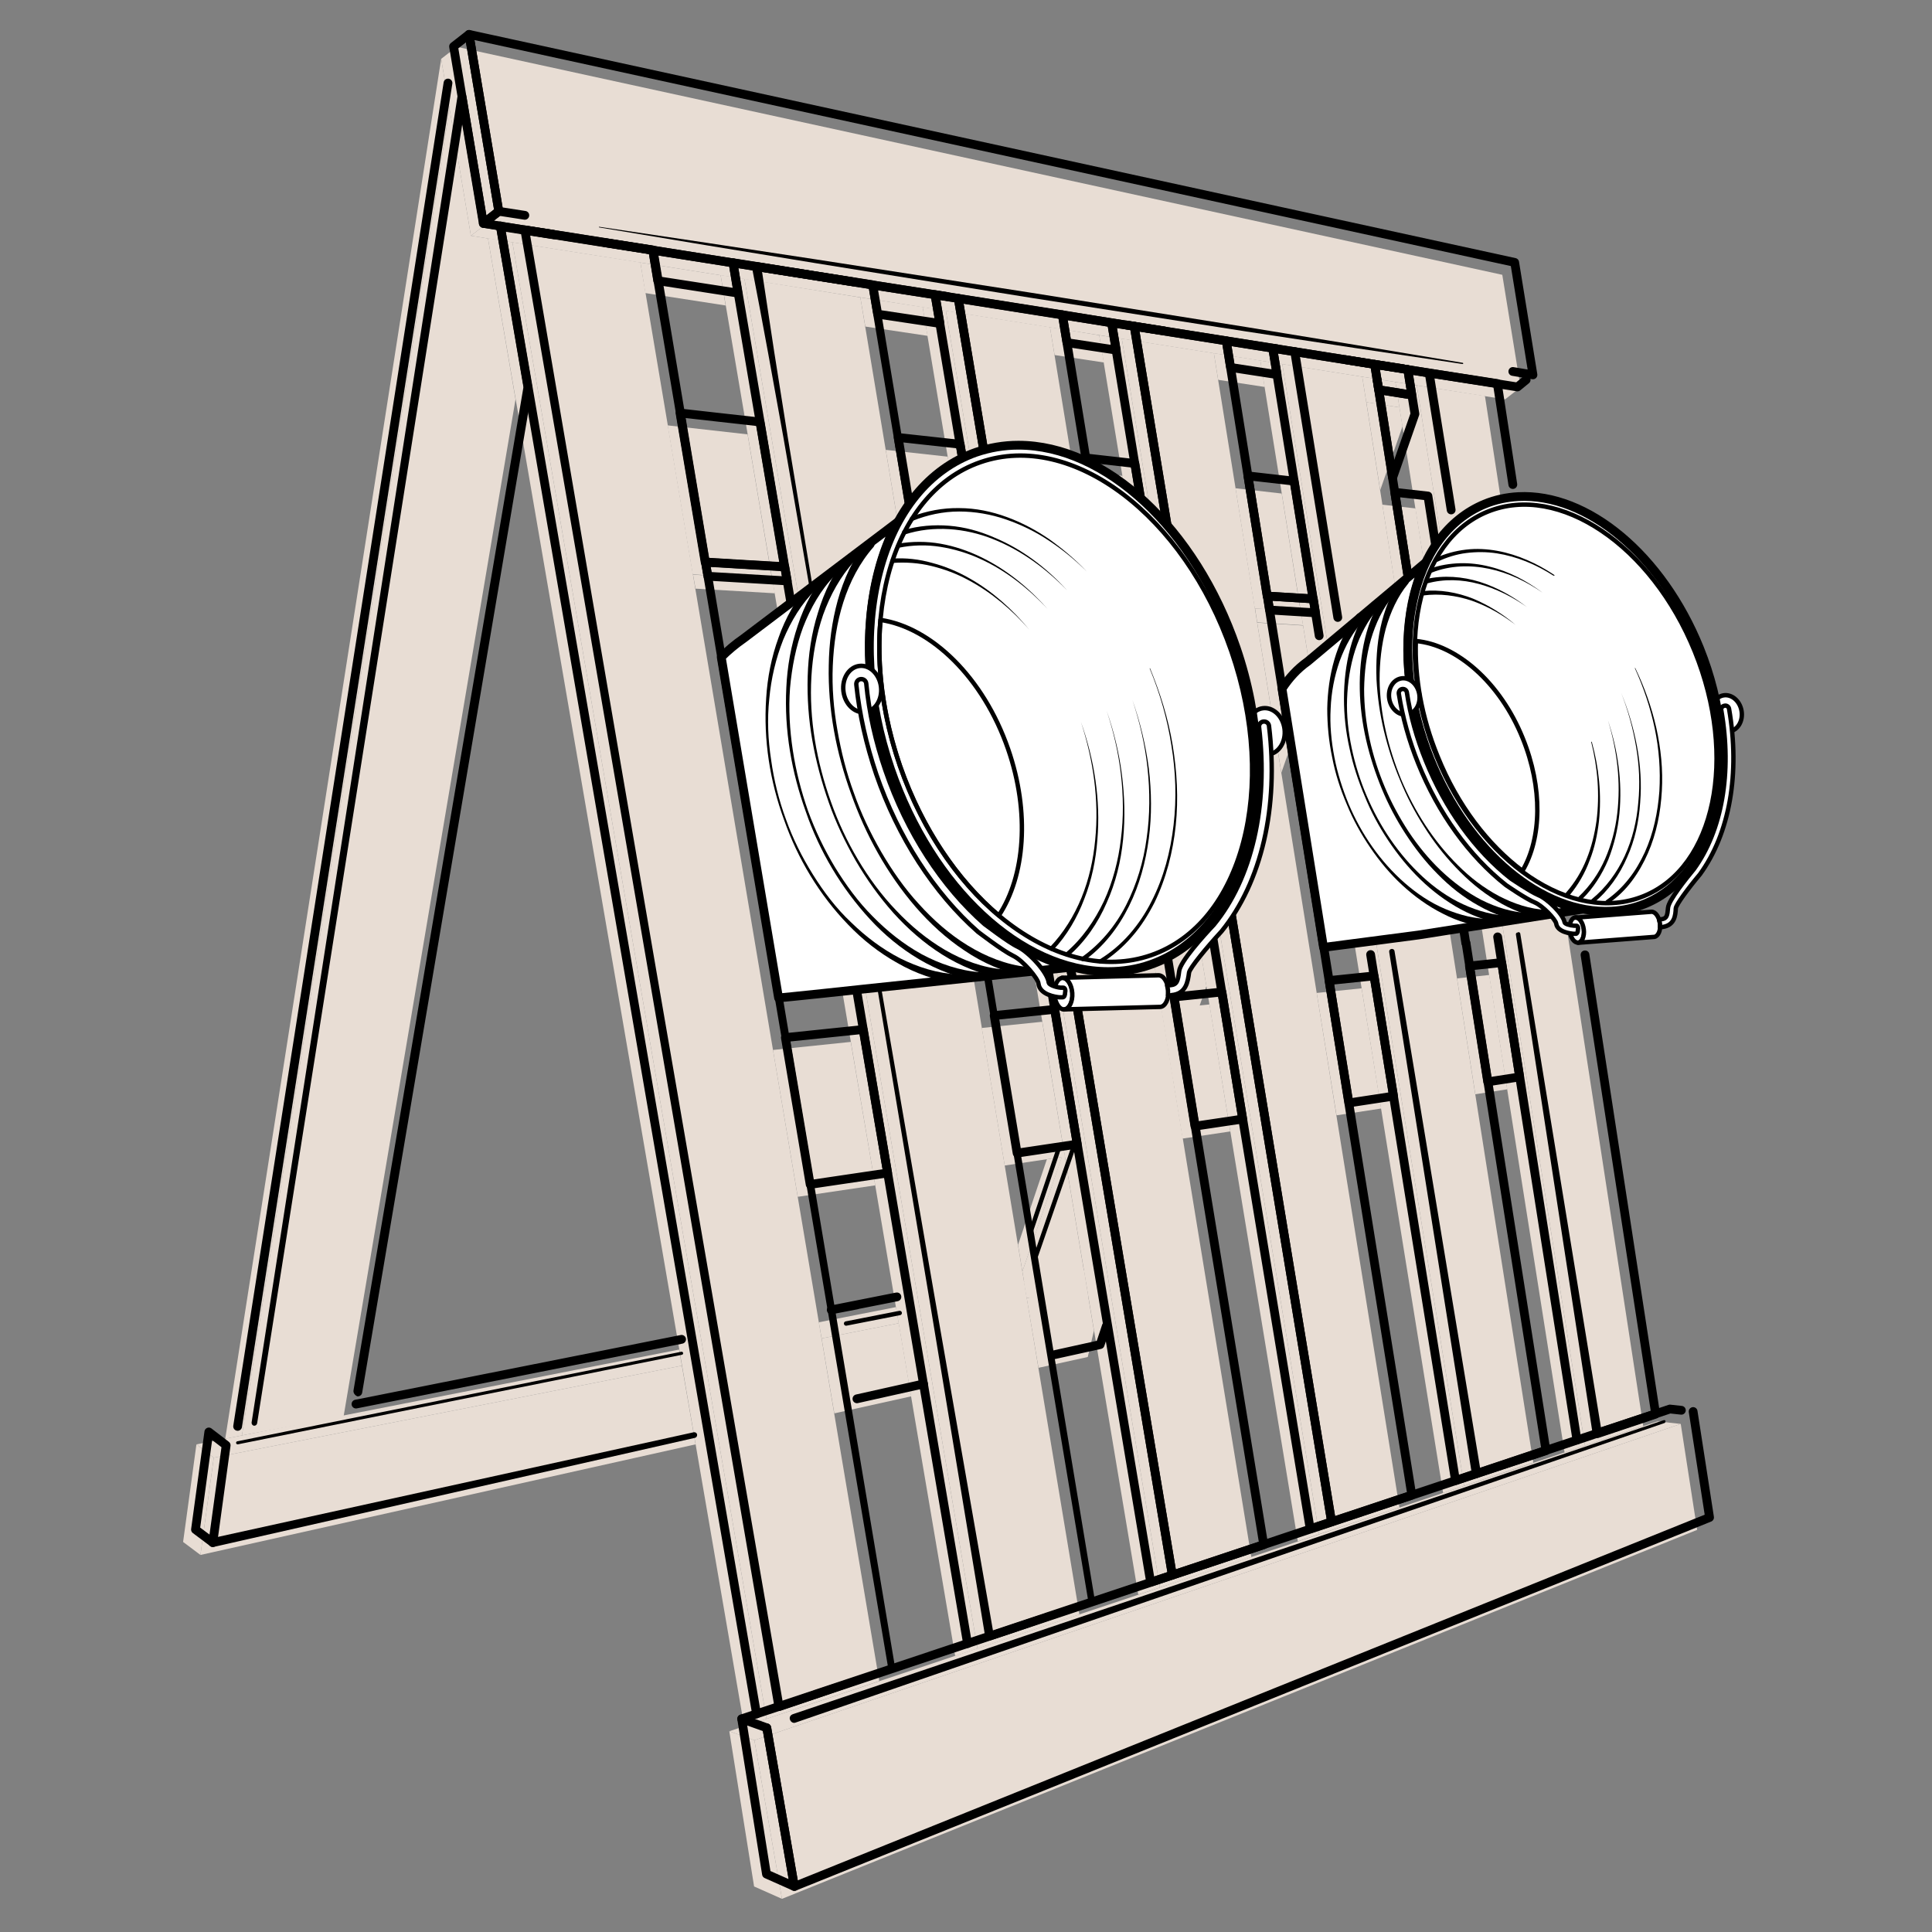 <?xml version="1.0" encoding="utf-8"?>
<!-- Generator: Adobe Illustrator 24.1.3, SVG Export Plug-In . SVG Version: 6.00 Build 0)  -->
<svg version="1.1" id="Layer_1" xmlns="http://www.w3.org/2000/svg" xmlns:xlink="http://www.w3.org/1999/xlink" x="0px" y="0px"
	 viewBox="0 0 623.6 623.6" style="enable-background:new 0 0 623.6 623.6;" xml:space="preserve">
<rect x="0" y="0" width="623.6" height="623.6" fill="#808080" stroke="none"/>
<style type="text/css">
	.st0{fill:#E8DDD4;}
	.st1{fill:none;stroke:#000000;stroke-width:1.417;stroke-linecap:round;stroke-linejoin:round;stroke-miterlimit:10;}
	.st2{fill:none;stroke:#000000;stroke-width:2.835;stroke-linecap:round;stroke-linejoin:round;stroke-miterlimit:10;}
	.st3{fill:none;stroke:#000000;stroke-linecap:round;stroke-linejoin:round;stroke-miterlimit:10;}
	.st4{fill:#FFFFFF;stroke:#000000;stroke-width:2.835;stroke-linecap:round;stroke-linejoin:round;stroke-miterlimit:10;}
	.st5{fill:#FFFFFF;stroke:#000000;stroke-width:1.417;stroke-linecap:round;stroke-linejoin:round;stroke-miterlimit:10;}
</style>
<g>
	<polygon class="st0" points="330,410.4 331.4,418.8 351.3,418.8 343.4,371.5 	"/>
	<polygon class="st0" points="439.7,121.6 448.9,123 439.7,121.6 	"/>
	<polygon class="st0" points="369.9,295 378.7,349 389.4,318.3 380.5,264.2 	"/>
	<polygon class="st0" points="405.8,201 413.6,249.4 423.6,220.6 420.6,201.9 	"/>
	<polygon class="st0" points="457.3,124.4 450.4,123.3 457.3,124.4 	"/>
	<polygon class="st0" points="441,129.8 440.5,126.5 445.5,158.2 452.7,137.6 450.4,123.3 451.7,131.5 	"/>
	<polygon class="st0" points="430.3,120.1 430.3,120.1 438.3,121.4 	"/>
	<polygon class="st0" points="490.8,125 484.9,88.7 147.4,15.1 157,72.2 	"/>
	<polygon class="st0" points="152,76.1 157,72.2 147.4,15.1 142.4,19 	"/>
	<polygon class="st0" points="490.8,125 157,72.2 152,76.1 485.8,128.9 	"/>
	<polygon class="st0" points="547.8,493.8 542.5,459.6 243.5,561.7 252.4,612.9 	"/>
	<polygon class="st0" points="542.5,459.6 535,458.8 235.4,558.8 243.5,561.7 	"/>
	<polygon class="st0" points="235.4,558.8 243.4,608.9 252.4,612.9 243.5,561.7 	"/>
	<polygon class="st0" points="69,470.5 63.4,466.2 59.1,497.7 64.7,501.9 	"/>
	<g>
		<polygon class="st0" points="494.9,472.1 439.7,121.6 413.9,117.5 472.6,479.6 		"/>
		<polygon class="st0" points="451.7,486.6 391.8,114 362.1,109.3 425.8,495.2 		"/>
		<polygon class="st0" points="530.4,460.3 479.3,127.8 457.3,124.4 511.6,466.6 		"/>
		<polygon class="st0" points="403.9,502.6 338.9,105.6 305.3,100.3 374.4,512.4 		"/>
		<polygon class="st0" points="283.8,542.6 206.7,84.7 165.4,78.2 247.4,554.8 		"/>
		<polygon class="st0" points="348.4,521.1 277.7,96 240.3,90 315.5,532.1 		"/>
	</g>
	<g>
		<polygon class="st0" points="505,468.8 511.6,466.6 457.3,124.4 450.4,123.3 		"/>
		<polygon class="st0" points="157.5,76.9 240.2,557.2 247.4,554.8 165.4,78.2 		"/>
		<polygon class="st0" points="406.8,116.4 465.8,481.9 472.6,479.6 413.9,117.5 		"/>
		<polygon class="st0" points="297.8,99.1 367.4,514.7 374.4,512.4 305.3,100.3 		"/>
		<polygon class="st0" points="354.8,108.2 418.9,497.5 425.8,495.2 362.1,109.3 		"/>
		<polygon class="st0" points="240.3,90 232.6,88.8 308.3,534.5 315.5,532.1 		"/>
	</g>
	<polygon class="st0" points="145.1,35 142.4,19 72.7,464.4 84.7,462 78.1,463.3 	"/>
	<polygon class="st0" points="157.5,76.9 165.4,78.2 174.8,79.7 174.8,79.7 152,76.1 145.1,35 78.1,463.3 110.9,457.2 166.4,128.9 	
		"/>
	<g>
		<path class="st0" d="M241.3,140.2l-25.8-2.9l8.1,48.1c6.3,0.4,15.1,0.9,25.6,1.5L241.3,140.2z"/>
		<path class="st0" d="M362.3,153.6l-15.9-1.8l6.8,41.4c5.3,0.3,10.5,0.6,15.8,1L362.3,153.6z"/>
		<path class="st0" d="M305.9,147.4l-20-2.2l7.4,44.5c6.5,0.4,13.1,0.8,19.9,1.2L305.9,147.4z"/>
		<path class="st0" d="M413.7,159.3l-14.9-1.7l6.2,38.8c5.1,0.3,10.1,0.6,14.8,0.9L413.7,159.3z"/>
		<path class="st0" d="M456.9,164.1l-10.7-1.2l5.7,36.4c3.9,0.2,7.5,0.5,10.6,0.6L456.9,164.1z"/>
	</g>
	<g>
		<path class="st0" d="M249.3,187c-10.6-0.6-19.3-1.2-25.6-1.5l0.8,4.5c6.8,0.4,15.5,0.9,25.6,1.5L249.3,187z"/>
		<path class="st0" d="M313.2,190.8c-6.8-0.4-13.4-0.8-19.9-1.2l0.8,4.5c6.5,0.4,13.1,0.8,19.9,1.2L313.2,190.8z"/>
		<path class="st0" d="M419.9,197.3c-4.8-0.3-9.7-0.6-14.8-0.9l0.7,4.5c5.1,0.3,10.1,0.6,14.8,0.9L419.9,197.3z"/>
		<path class="st0" d="M462.5,199.9c-3.1-0.2-6.7-0.4-10.6-0.6l0.7,4.5c4.1,0.2,7.6,0.5,10.6,0.6L462.5,199.9z"/>
		<path class="st0" d="M369,194.2c-5.2-0.3-10.5-0.6-15.8-1l0.7,4.5c5.3,0.3,10.6,0.6,15.8,1L369,194.2z"/>
	</g>
	<g>
		<polygon class="st0" points="336.4,329.8 316.9,331.8 324.3,376.2 343.7,373.3 		"/>
		<polygon class="st0" points="274.6,336.3 249.5,338.9 257.5,386.3 282.5,382.6 		"/>
		<polygon class="st0" points="390.4,324.2 374.9,325.8 381.7,367.5 397.1,365.2 		"/>
		<polygon class="st0" points="480.7,314.7 470.3,315.8 476.2,353.2 486.5,351.6 		"/>
		<polygon class="st0" points="439.5,319 425,320.5 431.4,360 445.8,357.8 		"/>
	</g>
	<g>
		<polygon class="st0" points="277.7,96 279.3,105.4 299.4,108.4 297.8,99.1 301.7,99.7 		"/>
		<polygon class="st0" points="359.6,108.9 362.1,109.3 371.8,110.8 		"/>
		<polygon class="st0" points="354.8,108.2 338.9,105.6 340.4,114.6 356.3,117 		"/>
		<polygon class="st0" points="406.8,116.4 408.3,116.6 391.8,114 393.2,122.6 408.2,124.9 		"/>
		<polygon class="st0" points="206.7,84.7 208.3,94.6 234.2,98.6 232.6,88.8 240.3,90 271.5,95 191.2,82.3 191.2,82.3 		"/>
		<polygon class="st0" points="450.4,123.3 439.7,121.6 441,129.8 451.7,131.5 		"/>
	</g>
	<g>
		<polygon class="st0" points="220.1,440.8 69,470.5 64.7,501.9 224.5,466.2 		"/>
		<polygon class="st0" points="294.1,450.7 290.1,427.1 265.2,432 269.3,456.2 		"/>
		<polygon class="st0" points="350.7,415.2 331.4,419 335.2,441.5 351.1,438 353.1,429.5 		"/>
	</g>
	<g>
		<polygon class="st0" points="349.9,410 330.5,413.8 331.4,419 350.7,415.2 		"/>
		<polygon class="st0" points="289.2,421.9 264.3,426.8 265.2,432 290.1,427.1 		"/>
		<polygon class="st0" points="219.2,435.6 63.4,466.2 69,470.5 220.1,440.8 		"/>
	</g>
	<polygon class="st0" points="330,410.4 342.8,373.4 337.9,374.2 328.6,401.8 	"/>
</g>
<polygon class="st1" points="334,406.4 346.8,369.4 341.9,370.2 332.6,397.8 "/>
<polygon class="st2" points="443.7,117.6 452.9,119 443.7,117.6 "/>
<polygon class="st2" points="461.3,120.4 454.4,119.3 461.3,120.4 "/>
<polygon class="st2" points="445,125.8 444.5,122.5 449.5,154.2 456.7,133.6 454.4,119.3 455.7,127.5 "/>
<polygon class="st2" points="434.3,116.1 434.3,116.1 442.3,117.4 "/>
<g>
	<path d="M193.4,73.2l34.9,5.2l34.9,5.3l69.7,10.8l69.6,11.1l34.8,5.7l34.8,5.8c0.1,0,0.2,0.1,0.2,0.2c0,0.1-0.1,0.2-0.2,0.2
		l-34.9-5.2l-34.9-5.3l-69.7-10.9L263,84.9l-34.8-5.7l-34.8-5.8c-0.1,0-0.1-0.1-0.1-0.1C193.3,73.2,193.4,73.2,193.4,73.2z"/>
</g>
<polyline class="st2" points="488.3,119.9 494.8,121 488.9,84.7 151.4,11.1 161,68.2 169.4,69.5 "/>
<polygon class="st2" points="156,72.1 161,68.2 151.4,11.1 146.4,15 "/>
<polyline class="st2" points="161,68.2 156,72.1 489.8,124.9 492.6,122.6 "/>
<polyline class="st2" points="247.5,557.7 256.4,608.9 551.8,489.8 546.5,455.6 "/>
<g>
	<path d="M537.3,459.3L256.8,556c-0.7,0.3-1.5-0.1-1.8-0.9s0.1-1.5,0.9-1.8l0,0L537,458.4c0.2-0.1,0.5,0,0.6,0.3
		C537.6,458.9,537.5,459.2,537.3,459.3z"/>
</g>
<polyline class="st2" points="542.7,455.2 539,454.8 239.4,554.8 "/>
<polygon class="st2" points="239.4,554.8 247.4,604.9 256.4,608.9 247.5,557.7 "/>
<polygon class="st2" points="73,466.5 67.4,462.2 63.1,493.7 68.7,497.9 "/>
<g>
	<polyline class="st2" points="473.1,304.3 443.7,117.6 417.9,113.5 431.8,199.3 	"/>
	<g>
		<path d="M450.1,306.9L478,475.4l-1.8-1.1l22.4-7.5l-1,1.6l-25.8-163.8c-0.1-0.8,0.4-1.5,1.2-1.6s1.5,0.4,1.6,1.2l25.8,163.8
			c0.1,0.7-0.3,1.4-1,1.6L477,477c-0.7,0.2-1.5-0.1-1.8-0.9c0-0.1,0-0.2-0.1-0.2l-26.7-168.6c-0.1-0.5,0.2-0.9,0.7-1
			C449.6,306.2,450,306.5,450.1,306.9z"/>
	</g>
	<polygon class="st2" points="455.7,482.6 395.8,110 366.1,105.3 429.8,491.2 	"/>
	<g>
		<path d="M490.7,301.3l26.3,161l-1.8-1.1L534,455l-1,1.6l-22.8-148.2c-0.1-0.8,0.4-1.5,1.2-1.6c0.8-0.1,1.5,0.4,1.6,1.2l22.8,148.2
			c0.1,0.7-0.3,1.3-1,1.6l-18.8,6.3l0,0c-0.7,0.2-1.5-0.2-1.8-0.9c0-0.1,0-0.2-0.1-0.2l-24.8-161.3c-0.1-0.4,0.2-0.7,0.5-0.7
			C490.3,300.7,490.6,301,490.7,301.3z"/>
	</g>
	<polyline class="st2" points="488.3,156.4 483.3,123.8 461.3,120.4 468.4,164.6 	"/>
	<polygon class="st2" points="407.9,498.6 342.9,101.6 309.3,96.3 378.4,508.4 	"/>
	<g>
		<path d="M286.6,537.9L209.3,81l1.2,1.2l-41.3-6.5l1.6-1.6l20.4,119.2l20.5,119.2l41.2,238.3l-1.8-1.1
			C262.8,545.5,274.6,541.7,286.6,537.9z M289.1,539.4c-12.3,4.3-24.7,8.6-37.2,12.8c-0.7,0.2-1.5-0.2-1.8-0.9c0-0.1,0-0.1-0.1-0.2
			l-40.9-238.3l-20.5-119.1L168,74.4c-0.1-0.8,0.4-1.5,1.2-1.6c0.2,0,0.3,0,0.5,0l41.3,6.5c0.6,0.1,1.1,0.6,1.2,1.2L289.1,539.4z"/>
	</g>
	<g>
		<path d="M351.2,516.4L280.3,92.2l1.2,1.2l-37.4-5.9l1.6-1.6c1.4,9.2,2.8,18.5,4.2,27.7l4.4,27.7l9.2,55.3l18.9,110.5l19.1,110.5
			l19.3,110.4l-1.8-1.1C329.7,523.2,340.3,519.7,351.2,516.4z M353.6,517.8c-11.1,3.9-22.4,7.9-33.7,11.6l0,0
			c-0.7,0.2-1.5-0.2-1.8-0.9c0-0.1,0-0.1-0.1-0.2l-18.3-110.6l-18.5-110.6l-18.7-110.5l-9.6-55.2l-5-27.6
			c-1.7-9.2-3.4-18.4-5.2-27.6c-0.1-0.8,0.3-1.5,1.1-1.6c0.2,0,0.3,0,0.5,0l0,0l37.4,5.9c0.6,0.1,1.1,0.6,1.2,1.2L353.6,517.8z"/>
	</g>
</g>
<g>
	<line class="st2" x1="483.4" y1="302.4" x2="509" y2="464.8"/>
	<line class="st2" x1="161.5" y1="72.9" x2="244.2" y2="553.2"/>
	<polyline class="st2" points="442.4,308.1 469.8,477.9 476.6,475.6 	"/>
	<polyline class="st2" points="417.9,113.5 410.8,112.4 425.8,205.2 	"/>
	<polygon class="st2" points="301.8,95.1 371.4,510.7 378.4,508.4 309.3,96.3 	"/>
	<polygon class="st2" points="358.8,104.2 422.9,493.5 429.8,491.2 366.1,105.3 	"/>
	<line class="st2" x1="276.6" y1="320.2" x2="312.3" y2="530.5"/>
	<line class="st2" x1="255.3" y1="194.7" x2="276.6" y2="320.2"/>
	<line class="st2" x1="236.6" y1="84.8" x2="255.3" y2="194.7"/>
</g>
<line class="st2" x1="144.6" y1="26.8" x2="76.7" y2="460.4"/>
<g>
	<path d="M114.1,448.8L169,124.7l0,0.5l-8.9-52c-0.1-0.8,0.4-1.5,1.2-1.6c0.2,0,0.3,0,0.5,0l17.3,2.7l-1.6,1.4l1.2,1.4l-22.8-3.6
		c-0.6-0.1-1.1-0.6-1.2-1.2l-6.9-41.1l2.8,0L83,459.4c-0.1,0.5-0.5,0.8-1,0.8c-0.5-0.1-0.8-0.5-0.8-1l66.5-428.3
		c0.1-0.8,0.8-1.3,1.6-1.2c0.6,0.1,1.1,0.6,1.2,1.2l6.9,41.1l-1.2-1.2l22.8,3.6c0.8,0.1,1.3,0.8,1.2,1.6c-0.1,0.8-0.8,1.3-1.6,1.2h0
		l-17.3-2.7l1.6-1.6l8.9,52c0,0.2,0,0.3,0,0.5l-54.9,324.1c-0.1,0.8-0.9,1.3-1.6,1.2C114.5,450.3,114,449.6,114.1,448.8z"/>
</g>
<g>
	<path class="st2" d="M245.3,136.2l-25.8-2.9l8.1,48.1c6.3,0.4,15.1,0.9,25.6,1.5L245.3,136.2z"/>
	<path class="st2" d="M366.3,149.6l-15.9-1.8l6.8,41.4c5.3,0.3,10.5,0.6,15.8,1L366.3,149.6z"/>
	<path class="st2" d="M309.9,143.4l-20-2.2l7.4,44.5c6.5,0.4,13.1,0.8,19.9,1.2L309.9,143.4z"/>
	<path class="st2" d="M417.7,155.3l-14.9-1.7l6.2,38.8c5.1,0.3,10.1,0.6,14.8,0.9L417.7,155.3z"/>
	<path class="st2" d="M460.9,160.1l-10.7-1.2l5.7,36.4c3.9,0.2,7.5,0.5,10.6,0.6L460.9,160.1z"/>
</g>
<g>
	<path class="st2" d="M253.3,183c-10.6-0.6-19.3-1.2-25.6-1.5l0.8,4.5c6.8,0.4,15.5,0.9,25.6,1.5L253.3,183z"/>
	<path class="st2" d="M317.2,186.8c-6.8-0.4-13.4-0.8-19.9-1.2l0.8,4.5c6.5,0.4,13.1,0.8,19.9,1.2L317.2,186.8z"/>
	<path class="st2" d="M423.9,193.3c-4.8-0.3-9.7-0.6-14.8-0.9l0.7,4.5c5.1,0.3,10.1,0.6,14.8,0.9L423.9,193.3z"/>
	<path class="st2" d="M466.5,195.9c-3.1-0.2-6.7-0.4-10.6-0.6l0.7,4.5c4.1,0.2,7.6,0.5,10.6,0.6L466.5,195.9z"/>
	<path class="st2" d="M373,190.2c-5.2-0.3-10.5-0.6-15.8-1l0.7,4.5c5.3,0.3,10.6,0.6,15.8,1L373,190.2z"/>
</g>
<g>
	<polygon class="st2" points="340.4,325.8 320.9,327.8 328.3,372.2 347.7,369.3 	"/>
	<polygon class="st2" points="278.6,332.3 253.5,334.9 261.5,382.3 286.5,378.6 	"/>
	<polygon class="st2" points="394.4,320.2 378.9,321.8 385.7,363.5 401.1,361.2 	"/>
	<polygon class="st2" points="484.7,310.7 474.3,311.8 480.2,349.2 490.5,347.6 	"/>
	<polygon class="st2" points="443.5,315 429,316.5 435.4,356 449.8,353.8 	"/>
</g>
<g>
	<polygon class="st2" points="281.7,92 283.3,101.4 303.4,104.4 301.8,95.1 305.7,95.7 	"/>
	<polygon class="st2" points="363.6,104.9 366.1,105.3 375.8,106.8 	"/>
	<polygon class="st2" points="358.8,104.2 342.9,101.6 344.4,110.6 360.3,113 	"/>
	<polygon class="st2" points="410.8,112.4 412.3,112.6 395.8,110 397.2,118.6 412.2,120.9 	"/>
	<polygon class="st2" points="210.7,80.7 212.3,90.6 238.2,94.6 236.6,84.8 244.3,86 275.5,91 195.2,78.3 195.2,78.3 	"/>
	<polygon class="st2" points="454.4,119.3 443.7,117.6 445,125.8 455.7,127.5 	"/>
</g>
<line class="st1" x1="273.1" y1="427.2" x2="290.4" y2="423.8"/>
<polyline class="st2" points="357.1,428 355.1,434 339.7,437.4 "/>
<line class="st2" x1="298.1" y1="446.7" x2="276.6" y2="451.5"/>
<g>
	<path d="M224.3,464.1L69,499.3c-0.8,0.2-1.5-0.3-1.7-1.1c-0.2-0.8,0.3-1.5,1.1-1.7l0,0l155.5-34.2c0.5-0.1,1,0.2,1.1,0.7
		C225.1,463.5,224.8,464,224.3,464.1z"/>
</g>
<line class="st3" x1="220" y1="436.8" x2="76.7" y2="465.7"/>
<line class="st2" x1="220" y1="432.3" x2="114.9" y2="453.2"/>
<polyline class="st2" points="276.6,421.2 268.3,422.8 289.5,418.6 "/>
<path class="st4" d="M232.8,212.1l18.5,110c0.6,0,27.2-2.8,27.8-2.9l66.6-7l0,0c-24.1-5.9-47.1-30.6-58.4-64
	c-7.4-21.9-8.7-44.4-3.8-63.6c1.5-5.9,3.6-11.3,6.1-16l0,0l-49.6,37.5l0,0C237.4,207.9,235,209.9,232.8,212.1z"/>
<ellipse transform="matrix(0.993 -0.122 0.122 0.993 -25.691 51.41)" class="st5" cx="408.3" cy="236.1" rx="6.1" ry="7.5"/>
<path class="st4" d="M357.7,313.6c-28.2,0-57.1-26.9-70.3-65.4c-7.5-21.9-8.8-44.4-3.8-63.6c5.1-19.6,16.3-33.3,31.4-38.6
	c4.4-1.5,9-2.3,13.7-2.3c28.2,0,57.1,26.9,70.3,65.4c15.6,45.6,3.2,91.4-27.5,102.2C367.1,312.9,362.4,313.6,357.7,313.6
	C357.7,313.6,357.7,313.6,357.7,313.6z"/>
<ellipse transform="matrix(0.945 -0.327 0.327 0.945 -55.886 125.123)" class="st1" cx="344" cy="228.7" rx="56.6" ry="84.2"/>
<g>
	<path d="M350.8,184.5c-3.7-3.7-7.7-7-12.1-9.9c-4.3-2.9-9-5.2-13.9-6.9c-4.9-1.7-10.1-2.6-15.2-2.6c-5.2,0-10.3,1.1-15,3l0,0
		c-0.4,0.1-0.8,0-0.9-0.4c-0.1-0.4,0-0.8,0.4-0.9c0,0,0,0,0,0c5-1.9,10.3-2.9,15.5-2.8c5.3,0,10.5,1.1,15.4,2.9
		c4.9,1.8,9.6,4.3,13.9,7.3C343.2,177.3,347.2,180.7,350.8,184.5z"/>
</g>
<g>
	<path d="M354.9,309.7c3.6-2.2,6.9-5,9.7-8.2c2.8-3.2,5.2-6.8,7.1-10.6c3.9-7.6,6.1-16,7.1-24.6c1-8.5,0.7-17.2-0.7-25.7
		c-1.3-8.5-3.7-16.8-7-24.8c0,0,0-0.1,0-0.1c0,0,0.1,0,0.1,0c3.3,8,5.9,16.3,7.3,24.8c1.4,8.5,1.9,17.2,1,25.9
		c-0.9,8.6-3.1,17.2-6.9,25c-2,3.9-4.3,7.6-7.2,10.9c-2.8,3.3-6.2,6.2-9.9,8.6c-0.3,0.2-0.8,0.1-1-0.2
		C354.4,310.4,354.5,309.9,354.9,309.7C354.9,309.7,354.9,309.7,354.9,309.7L354.9,309.7z"/>
</g>
<g>
	<path d="M344.4,190.5c-6.8-7-14.8-12.9-23.9-16.5c-4.5-1.8-9.3-2.9-14.1-3.2c-4.8-0.3-9.7,0.2-14.3,1.7c-0.4,0.1-0.8-0.1-0.9-0.5
		s0.1-0.8,0.5-0.9c0,0,0,0,0,0c4.8-1.4,9.8-1.8,14.7-1.4c4.9,0.4,9.7,1.7,14.3,3.7C329.9,177.2,337.8,183.3,344.4,190.5z"/>
</g>
<g>
	<path d="M349.1,309c6.1-4.3,11-10.2,14.4-16.9c3.4-6.7,5.6-14,6.6-21.5c1.1-7.5,1.1-15.1,0.3-22.6c-0.8-7.5-2.5-14.9-4.9-22.1
		c2.5,7.1,4.3,14.5,5.3,22.1c0.9,7.5,1,15.2,0,22.7c-1,7.5-3,15-6.4,21.8c-3.4,6.9-8.2,13.1-14.5,17.6c-0.3,0.2-0.8,0.2-1-0.2
		C348.7,309.7,348.7,309.3,349.1,309C349,309,349,309,349.1,309L349.1,309z"/>
</g>
<g>
	<path d="M338.1,196.5c-6.2-6.6-13.5-12.4-21.7-16.1c-4.1-1.9-8.5-3.2-12.9-3.9c-4.4-0.7-9-0.6-13.4,0.3c-0.4,0.1-0.8-0.2-0.8-0.5
		c-0.1-0.4,0.2-0.8,0.5-0.8c0,0,0,0,0,0c4.6-0.8,9.3-0.8,13.8,0c4.5,0.8,8.9,2.3,13,4.3C324.9,183.8,332,189.7,338.1,196.5z"/>
</g>
<g>
	<path d="M344,307.5c5.3-4.5,9.3-10.3,12.3-16.6c2.9-6.3,4.7-13.2,5.5-20.1c0.9-6.9,0.8-14,0-20.9c-0.8-7-2.4-13.8-4.6-20.5
		c2.3,6.6,4,13.5,4.9,20.5c0.9,7,1.1,14.1,0.4,21.1c-0.7,7-2.4,14-5.3,20.4c-2.8,6.5-6.9,12.5-12.3,17.2c-0.3,0.3-0.7,0.2-1-0.1
		S343.7,307.8,344,307.5C344,307.6,344,307.6,344,307.5L344,307.5z"/>
</g>
<g>
	<path d="M332.2,203.2c-5.6-6.4-12.2-12-19.7-16c-3.7-2-7.7-3.5-11.8-4.5c-4.1-1-8.3-1.3-12.5-1c-0.4,0-0.7-0.2-0.8-0.6
		c0-0.4,0.2-0.7,0.6-0.8c0,0,0,0,0,0c4.3-0.3,8.7,0.2,12.9,1.4c4.2,1.1,8.2,2.8,11.9,4.9C320.3,190.8,326.8,196.7,332.2,203.2z"/>
</g>
<g>
	<path d="M338.9,305.7c4.4-4.6,7.8-10.1,10.2-16c2.4-5.9,3.8-12.2,4.4-18.6c1.3-12.8-0.6-25.8-4.6-38.1c4.3,12.2,6.4,25.2,5.3,38.1
		c-0.5,6.5-1.8,12.9-4.2,19c-2.3,6.1-5.6,11.8-10.1,16.6c-0.3,0.3-0.7,0.3-1,0S338.6,306,338.9,305.7
		C338.9,305.7,338.9,305.7,338.9,305.7L338.9,305.7z"/>
</g>
<g>
	<path d="M263.3,190.3c-4.6,4.5-8,10.2-10.5,16.2c-2.4,6.1-3.9,12.5-4.5,19.1c-0.7,6.6-0.4,13.2,0.6,19.7c0.9,6.5,2.5,13,4.8,19.2
		c2.2,6.2,5.2,12.2,8.7,17.8c3.5,5.6,7.5,10.9,12.3,15.4c4.7,4.6,10,8.6,15.8,11.6c5.8,2.9,12.1,4.9,18.6,5.2l0,0
		c0.8,0,1.4,0.7,1.3,1.5c0,0.8-0.7,1.4-1.5,1.3c0,0-0.1,0-0.1,0c-6.8-0.8-13.3-3.1-19.2-6.5c-5.9-3.3-11.2-7.5-15.8-12.3
		c-9.3-9.6-16.3-21.3-20.7-33.8c-4.6-12.5-6.7-25.9-5.8-39.3c0.4-6.7,1.7-13.3,4-19.6c2.2-6.3,5.6-12.4,10.1-17.5
		c0.5-0.6,1.4-0.7,2-0.1C263.9,188.7,263.9,189.6,263.3,190.3C263.4,190.3,263.4,190.3,263.3,190.3L263.3,190.3z"/>
</g>
<g>
	<path d="M269.5,185.7c-4.6,4.7-7.9,10.6-10.3,16.8c-2.3,6.2-3.6,12.9-4.2,19.6c-0.5,6.7-0.1,13.5,0.9,20.1c1,6.6,2.7,13.2,4.9,19.5
		c2.3,6.3,5.2,12.4,8.7,18.2c3.5,5.7,7.5,11.2,12.2,15.9c4.7,4.8,10,9,15.8,12.2c5.8,3.1,12.2,5.3,18.8,5.8l0,0
		c0.8,0.1,1.4,0.7,1.3,1.5c-0.1,0.8-0.7,1.4-1.5,1.3c0,0-0.1,0-0.1,0c-6.9-1-13.5-3.5-19.4-7c-5.9-3.5-11.2-7.9-15.8-12.9
		c-9.2-10-16.3-21.9-20.7-34.7c-4.6-12.7-7-26.4-6.3-40c0.3-6.8,1.5-13.6,3.7-20.1c2.1-6.5,5.4-12.7,9.9-18.1c0.5-0.6,1.4-0.7,2-0.2
		S270.1,185,269.5,185.7C269.6,185.6,269.6,185.7,269.5,185.7L269.5,185.7z"/>
</g>
<g>
	<path d="M275.8,181.1c-4.5,4.9-7.8,10.9-10.1,17.3c-2.2,6.4-3.4,13.2-3.8,20c-0.8,13.7,1.7,27.5,6.3,40.4
		c2.3,6.5,5.2,12.7,8.7,18.6c3.5,5.9,7.6,11.5,12.3,16.4c4.7,5,10,9.4,15.8,12.8c5.9,3.4,12.3,5.8,19,6.3l0,0
		c0.8,0.1,1.4,0.8,1.3,1.5c-0.1,0.8-0.8,1.4-1.5,1.3c0,0-0.1,0-0.1,0c-7.1-1.1-13.7-3.9-19.6-7.6c-5.9-3.7-11.2-8.4-15.8-13.5
		c-4.6-5.2-8.6-10.8-12.1-16.8c-3.4-6-6.4-12.2-8.7-18.8c-2.3-6.5-4.1-13.2-5.3-20c-1.2-6.8-1.7-13.7-1.5-20.7
		c0.2-6.9,1.2-13.9,3.3-20.5c2-6.7,5.1-13.1,9.6-18.7c0.5-0.6,1.4-0.7,2-0.2C276.2,179.5,276.3,180.4,275.8,181.1
		C275.8,181,275.8,181,275.8,181.1L275.8,181.1z"/>
</g>
<g>
	<path d="M282,176.5c-4.5,5.1-7.7,11.3-9.8,17.9c-2.1,6.6-3.1,13.5-3.4,20.5c-0.3,7,0.3,14,1.5,20.8c1.2,6.9,2.9,13.7,5.3,20.2
		c2.3,6.6,5.3,12.9,8.8,19c3.5,6,7.5,11.8,12.2,16.9c4.7,5.2,9.9,9.8,15.8,13.4c5.9,3.6,12.4,6.2,19.1,6.9l0,0
		c0.8,0.1,1.3,0.8,1.3,1.6c-0.1,0.8-0.8,1.3-1.6,1.3c0,0-0.1,0-0.1,0c-7.2-1.2-13.9-4.2-19.8-8.2c-5.9-3.9-11.2-8.8-15.8-14.1
		c-9.2-10.7-16.1-23.2-20.8-36.5c-4.8-13.2-7.5-27.3-7.2-41.4c0.1-7.1,1-14.1,2.9-21c1.9-6.8,4.9-13.5,9.4-19.2
		c0.5-0.6,1.4-0.7,2-0.3C282.4,174.9,282.5,175.8,282,176.5C282,176.4,282,176.4,282,176.5L282,176.5z"/>
</g>
<path class="st1" d="M322.4,295.5c8.4-12.7,10.1-33.2,3-53.7c-8-23.1-24.8-39.3-41.2-41.7c-1.3,14.6,0.7,30.8,6.3,47.1
	C297.6,267.5,309.1,284.3,322.4,295.5z"/>
<ellipse transform="matrix(0.993 -0.122 0.122 0.993 -24.987 35.479)" class="st5" cx="278.1" cy="222.4" rx="6.1" ry="7.5"/>
<g>
	
		<ellipse transform="matrix(0.998 -6.536981e-02 6.536981e-02 0.998 -20.23 23.12)" class="st5" cx="343.2" cy="320.7" rx="2.9" ry="5.1"/>
	<path class="st5" d="M377.1,319.7c-0.2-2.8-1.6-5-3.3-4.9l-31,0.8c1.6-0.1,3.1,2.1,3.3,4.9c0.2,2.8-1,5.2-2.6,5.3l31-0.8
		C376.1,324.9,377.3,322.5,377.1,319.7z"/>
	<path class="st5" d="M409.6,234.3c-0.1-0.9-0.9-1.5-1.8-1.4c-0.9,0.1-1.5,0.9-1.4,1.8c3,25.5-2.3,48.8-14.6,63.8
		c-3.3,3.5-10.9,11.9-11.2,15c-0.4,3.2-0.7,4.3-2.8,4.5c-0.2,0-0.6,0-1.1,0.1c0.1,0.5,0.3,1.1,0.3,1.7c0,0.5,0,1,0,1.5
		c0.5,0,0.9,0,1.1-0.1c4.8-0.4,5.3-4.4,5.7-7.3c0.3-1.5,5.6-8,10.5-13.3C407.2,284.7,412.8,260.6,409.6,234.3z"/>
	<path class="st5" d="M343.2,318.8C343.2,318.8,343.2,318.8,343.2,318.8c-0.4,0-0.7,0-0.9,0c-1.8-0.2-3.7-1-3.8-1.6
		c-0.3-3.3-6.4-9.9-10-11.6c-3.2-1.5-10.6-7.3-10.7-7.3c-13.8-12.1-25.2-29.7-32-49.6c-3.2-9.3-5.3-18.7-6.2-28.1
		c-0.1-0.9-0.9-1.5-1.8-1.4c-0.9,0.1-1.5,0.9-1.4,1.8c1,9.6,3.2,19.3,6.4,28.8c7,20.4,18.7,38.5,32.9,51c0.3,0.2,7.8,6,11.3,7.7
		c3.2,1.5,8.1,7.4,8.2,9c0.4,3.6,5.6,4.3,6.7,4.4c0.1,0,0.1,0,0.2,0c0,0,0,0,0,0c0.1,0,0.4,0,0.8,0c0,0,0.1,0,0.1,0
		c0.5,0,0.8-0.7,0.8-1.6C344,319.5,343.7,318.8,343.2,318.8z"/>
</g>
<path class="st4" d="M510.6,293.5c-19.4-3.7-38.7-22.3-49.1-48.4c-6.8-17.1-8.8-34.9-5.7-50.4c1-4.8,2.4-9.1,4.2-13l0,0l-37.9,31.8
	l0,0c-3.4,2.4-6.1,5.4-8.3,8.8l13.4,83.5l29.1-3.8l0,0c0.5-0.1,1-0.1,1.5-0.2L510.6,293.5L510.6,293.5z"/>
<ellipse transform="matrix(0.985 -0.174 0.174 0.985 -31.543 100.253)" class="st5" cx="557.1" cy="230.4" rx="4.9" ry="5.9"/>
<path class="st4" d="M520.2,294.1c-22.4,1.2-46.5-19-58.6-49c-6.9-17.1-8.9-34.9-5.7-50.4c3.2-15.8,11.5-27.1,23.3-32
	c3.4-1.4,7.1-2.2,10.8-2.4c22.4-1.2,46.5,19,58.6,49c14.3,35.6,6.4,72.5-17.6,82.4C527.6,293.1,523.9,293.9,520.2,294.1
	C520.2,294.1,520.2,294.1,520.2,294.1z"/>
<ellipse transform="matrix(0.926 -0.376 0.376 0.926 -48.303 207.046)" class="st1" cx="505.7" cy="227.1" rx="45" ry="67"/>
<g>
	<path d="M501.4,185.8c-5.6-3.6-11.8-6.2-18.3-7.2c-3.3-0.5-6.6-0.5-9.8-0.1c-3.2,0.4-6.4,1.4-9.3,2.8l0,0c-0.4,0.2-0.8,0-0.9-0.3
		c-0.2-0.4,0-0.8,0.3-0.9c0,0,0,0,0,0c3.1-1.4,6.4-2.3,9.8-2.7c3.4-0.4,6.8-0.2,10.1,0.4c6.6,1.2,12.9,4.1,18.4,7.8
		c0.1,0.1,0.1,0.2,0,0.2C501.6,185.8,501.5,185.8,501.4,185.8z"/>
</g>
<g>
	<path d="M518.4,290.6c2.7-1.9,5.2-4.2,7.3-6.9c2.1-2.6,3.8-5.6,5.2-8.6c2.8-6.2,4.2-12.9,4.7-19.7c0.4-6.8-0.1-13.6-1.5-20.3
		c-1.4-6.7-3.6-13.2-6.4-19.4c0,0,0-0.1,0-0.1c0,0,0.1,0,0.1,0c3,6.2,5.3,12.7,6.8,19.3c1.5,6.7,2.2,13.6,1.8,20.4
		c-0.4,6.9-1.7,13.7-4.5,20.1c-1.4,3.2-3.1,6.2-5.2,9c-2.1,2.8-4.6,5.2-7.5,7.2c-0.3,0.2-0.8,0.2-1-0.2
		C518,291.3,518.1,290.9,518.4,290.6C518.4,290.6,518.4,290.6,518.4,290.6L518.4,290.6z"/>
</g>
<g>
	<path d="M497.9,191.3c-5.2-3.6-11-6.4-17.2-7.7c-6.1-1.3-12.7-1.1-18.5,1.2c-0.4,0.1-0.8,0-0.9-0.4c-0.1-0.4,0-0.8,0.4-0.9
		c0,0,0,0,0,0c3.1-1.1,6.3-1.6,9.5-1.7c3.2-0.1,6.5,0.3,9.6,1.1C487,184.4,492.8,187.5,497.9,191.3z"/>
</g>
<g>
	<path d="M513.7,290.3c4.6-3.7,8.2-8.6,10.7-14c2.5-5.4,3.9-11.3,4.4-17.3c0.6-6,0.3-12-0.7-17.9c-1-5.9-2.6-11.8-4.8-17.4
		c2.3,5.6,4,11.4,5.1,17.3c1.1,5.9,1.5,12,1,18.1c-0.4,6-1.7,12.1-4.2,17.6c-2.4,5.6-6,10.8-10.8,14.7c-0.3,0.2-0.7,0.2-1-0.1
		C513.4,291,513.4,290.6,513.7,290.3C513.7,290.3,513.7,290.3,513.7,290.3L513.7,290.3z"/>
</g>
<g>
	<path d="M492.8,195.9c-4.7-3.3-9.9-5.9-15.4-7.4c-5.5-1.5-11.3-1.7-16.7-0.2c-0.4,0.1-0.8-0.1-0.9-0.5c-0.1-0.4,0.1-0.8,0.5-0.9
		c0,0,0,0,0,0c5.7-1.3,11.8-0.8,17.3,0.9C483.2,189.6,488.2,192.4,492.8,195.9z"/>
</g>
<g>
	<path d="M509.6,289.4c3.6-3.4,6.5-7.6,8.5-12.2c2-4.6,3.3-9.5,3.9-14.6c1.2-10.1,0-20.3-3-30.1c3.2,9.6,4.7,19.9,3.7,30.1
		c-0.5,5.1-1.7,10.1-3.6,14.9c-2,4.7-4.8,9.2-8.5,12.8c-0.3,0.3-0.7,0.3-1,0C509.3,290.1,509.3,289.7,509.6,289.4
		C509.6,289.4,509.6,289.4,509.6,289.4L509.6,289.4z"/>
</g>
<g>
	<path d="M489.2,201.7c-4.3-3.3-9-6-14.1-7.8c-5.1-1.7-10.5-2.4-15.7-1.7c-0.4,0.1-0.7-0.2-0.8-0.6s0.2-0.7,0.6-0.8c0,0,0,0,0,0
		c5.5-0.6,11.1,0.4,16.2,2.4C480.4,195.3,485.1,198.2,489.2,201.7z"/>
</g>
<g>
	<path d="M505.5,288.1c2.8-3.2,5-6.8,6.6-10.8c1.6-3.9,2.6-8.1,3.2-12.3c1.1-8.5,0.4-17.2-1.7-25.5c0,0,0-0.1,0.1-0.1
		c0,0,0.1,0,0.1,0.1c2.3,8.3,3.2,17,2.3,25.6c-0.5,4.3-1.4,8.6-3,12.6c-1.5,4.1-3.7,7.9-6.5,11.3c-0.3,0.3-0.7,0.3-1,0.1
		C505.3,288.9,505.2,288.4,505.5,288.1C505.5,288.1,505.5,288.1,505.5,288.1L505.5,288.1z"/>
</g>
<g>
	<g>
		<path d="M440.2,200.2c-3.5,3.7-6,8.3-7.8,13.2c-1.7,4.9-2.7,10.1-2.9,15.3c-0.3,5.2,0.2,10.5,1.2,15.7c1,5.2,2.6,10.2,4.6,15.1
			c4.1,9.7,10.2,18.6,18.1,25.5c3.9,3.4,8.3,6.4,13.1,8.4c4.8,2,9.8,3.3,14.9,3.2l0,0c0.8,0,1.4,0.6,1.4,1.4c0,0.8-0.6,1.4-1.4,1.4
			c0,0-0.1,0-0.1,0c-5.5-0.4-10.8-2-15.6-4.5c-4.8-2.4-9.2-5.6-13.1-9.2c-3.9-3.6-7.3-7.7-10.3-12.1c-3-4.4-5.6-9.1-7.6-14
			c-2.1-4.9-3.7-9.9-4.7-15.1c-1.1-5.2-1.6-10.5-1.6-15.8c0.1-5.3,0.8-10.7,2.3-15.8c1.5-5.2,3.9-10.1,7.2-14.5
			c0.5-0.6,1.4-0.7,2-0.3c0.6,0.5,0.7,1.4,0.3,2C440.3,200.1,440.2,200.2,440.2,200.2L440.2,200.2z"/>
	</g>
	<g>
		<path d="M444.9,196.3c-3.4,3.9-5.9,8.6-7.5,13.6c-1.6,5-2.4,10.4-2.6,15.7c-0.2,5.3,0.4,10.7,1.5,15.9c1.1,5.2,2.7,10.4,4.8,15.3
			c4.2,9.9,10.3,19,18.1,26.2c3.9,3.6,8.3,6.7,13.1,8.9c4.8,2.2,9.9,3.6,15.1,3.7h0c0.8,0,1.4,0.6,1.4,1.4s-0.6,1.4-1.4,1.4
			c0,0-0.1,0-0.1,0c-5.6-0.5-11-2.3-15.8-4.9c-4.8-2.6-9.2-5.9-13.1-9.7c-3.9-3.8-7.3-8-10.3-12.5c-3-4.5-5.6-9.3-7.6-14.3
			c-2.1-5-3.8-10.1-4.9-15.4c-1.2-5.3-1.8-10.7-1.8-16.1c0-5.4,0.6-10.9,2-16.2c1.4-5.3,3.7-10.4,7-14.9c0.5-0.6,1.4-0.8,2-0.3
			c0.6,0.5,0.8,1.4,0.3,2C445,196.2,445,196.2,444.9,196.3L444.9,196.3z"/>
	</g>
	<g>
		<path d="M449.7,192.3c-3.4,4-5.7,9-7.2,14.1c-1.5,5.2-2.1,10.6-2.2,16c0,10.9,2.5,21.7,6.7,31.7c2.1,5,4.7,9.8,7.7,14.4
			c3,4.5,6.5,8.8,10.4,12.5c3.9,3.7,8.3,7,13.1,9.5c4.8,2.4,10,4,15.2,4.2l0,0c0.8,0,1.4,0.7,1.4,1.5s-0.7,1.4-1.5,1.4
			c0,0-0.1,0-0.1,0c-5.7-0.6-11.1-2.5-16-5.3c-4.9-2.7-9.3-6.2-13.2-10.2c-3.9-3.9-7.3-8.3-10.3-12.9c-3-4.6-5.6-9.5-7.7-14.6
			c-4.2-10.2-6.9-21.1-7.1-32.1c-0.1-5.5,0.4-11.1,1.7-16.5c1.3-5.4,3.6-10.7,6.9-15.3c0.5-0.6,1.3-0.8,2-0.3s0.8,1.3,0.3,2
			C449.8,192.3,449.7,192.3,449.7,192.3L449.7,192.3z"/>
	</g>
	<g>
		<path d="M454.5,188.4c-3.4,4.1-5.7,9.2-7.2,14.5c-1.4,5.3-2,10.9-2,16.4c0.1,11.1,2.8,22.1,7,32.4c4.3,10.2,10.4,19.8,18.3,27.6
			c3.9,3.9,8.3,7.3,13.2,9.9c4.8,2.5,10.1,4.3,15.5,4.5l0,0c0.8,0,1.4,0.7,1.4,1.5c0,0.8-0.7,1.4-1.5,1.4c0,0-0.1,0-0.1,0
			c-5.8-0.8-11.3-2.9-16.1-5.9c-4.9-2.9-9.2-6.6-13.1-10.7c-3.9-4.1-7.3-8.5-10.3-13.3c-3-4.7-5.6-9.7-7.7-14.9
			c-2.2-5.2-3.9-10.5-5.2-15.9c-1.3-5.4-2.1-11-2.4-16.6c-0.2-5.6,0.1-11.3,1.3-16.8c1.2-5.5,3.3-11,6.6-15.8c0.4-0.6,1.3-0.8,2-0.4
			c0.6,0.4,0.8,1.3,0.4,2C454.5,188.3,454.5,188.3,454.5,188.4L454.5,188.4z"/>
	</g>
</g>
<path class="st1" d="M491.4,281.1c6.2-10.5,6.6-26.8,0.1-42.8c-7.3-18.1-21.4-30.2-34.5-31.4c-0.4,11.6,1.8,24.5,7,37.2
	C470.4,260,480.3,272.8,491.4,281.1z"/>
<ellipse transform="matrix(0.985 -0.174 0.174 0.985 -32.174 82.106)" class="st5" cx="453.1" cy="224.9" rx="4.9" ry="5.9"/>
<g>
	<ellipse transform="matrix(0.993 -0.118 0.118 0.993 -31.824 62.024)" class="st5" cx="508.9" cy="300.3" rx="2.3" ry="4.1"/>
	<path class="st5" d="M535.8,298.1c-0.3-2.2-1.5-3.9-2.8-3.8l-24.6,1.9c1.3-0.2,2.5,1.5,2.8,3.8c0.3,2.2-0.6,4.2-1.8,4.3l24.6-1.9
		C535.2,302.2,536.1,300.3,535.8,298.1z"/>
	<path class="st5" d="M558.1,228.8c-0.1-0.7-0.8-1.2-1.5-1c-0.7,0.1-1.2,0.8-1,1.5c3.5,20.1,0.2,38.8-8.9,51.3
		c-2.4,2.9-8.1,10-8.3,12.4c-0.2,2.5-0.4,3.5-2.1,3.7c-0.2,0-0.5,0.1-0.8,0.1c0.1,0.4,0.2,0.9,0.3,1.3c0,0.4,0,0.8,0,1.2
		c0.4,0,0.7-0.1,0.9-0.1c3.8-0.6,4.1-3.7,4.2-6c0.1-1.2,4.1-6.6,7.8-11C558.3,269,561.7,249.6,558.1,228.8z"/>
	<path class="st5" d="M508.8,298.8C508.8,298.8,508.8,298.8,508.8,298.8c-0.4,0-0.6,0-0.7,0c-1.5-0.1-3-0.6-3.1-1.1
		c-0.4-2.6-5.5-7.6-8.5-8.8c-2.6-1.1-8.8-5.3-8.8-5.3c-11.5-9-21.2-22.5-27.5-38.1c-2.9-7.2-5-14.6-6.1-22c-0.1-0.7-0.7-1.2-1.5-1.1
		c-0.7,0.1-1.2,0.8-1.1,1.5c1.2,7.6,3.3,15.2,6.3,22.6c6.4,15.9,16.4,29.8,28.3,39.2c0.3,0.2,6.5,4.5,9.3,5.6
		c2.6,1.1,6.7,5.5,6.9,6.8c0.4,2.8,4.7,3.2,5.5,3.3c0,0,0.1,0,0.1,0c0,0,0,0,0,0c0.1,0,0.3,0,0.7,0c0,0,0,0,0.1,0
		c0.4-0.1,0.6-0.6,0.6-1.3C509.5,299.3,509.2,298.8,508.8,298.8z"/>
</g>
</svg>
